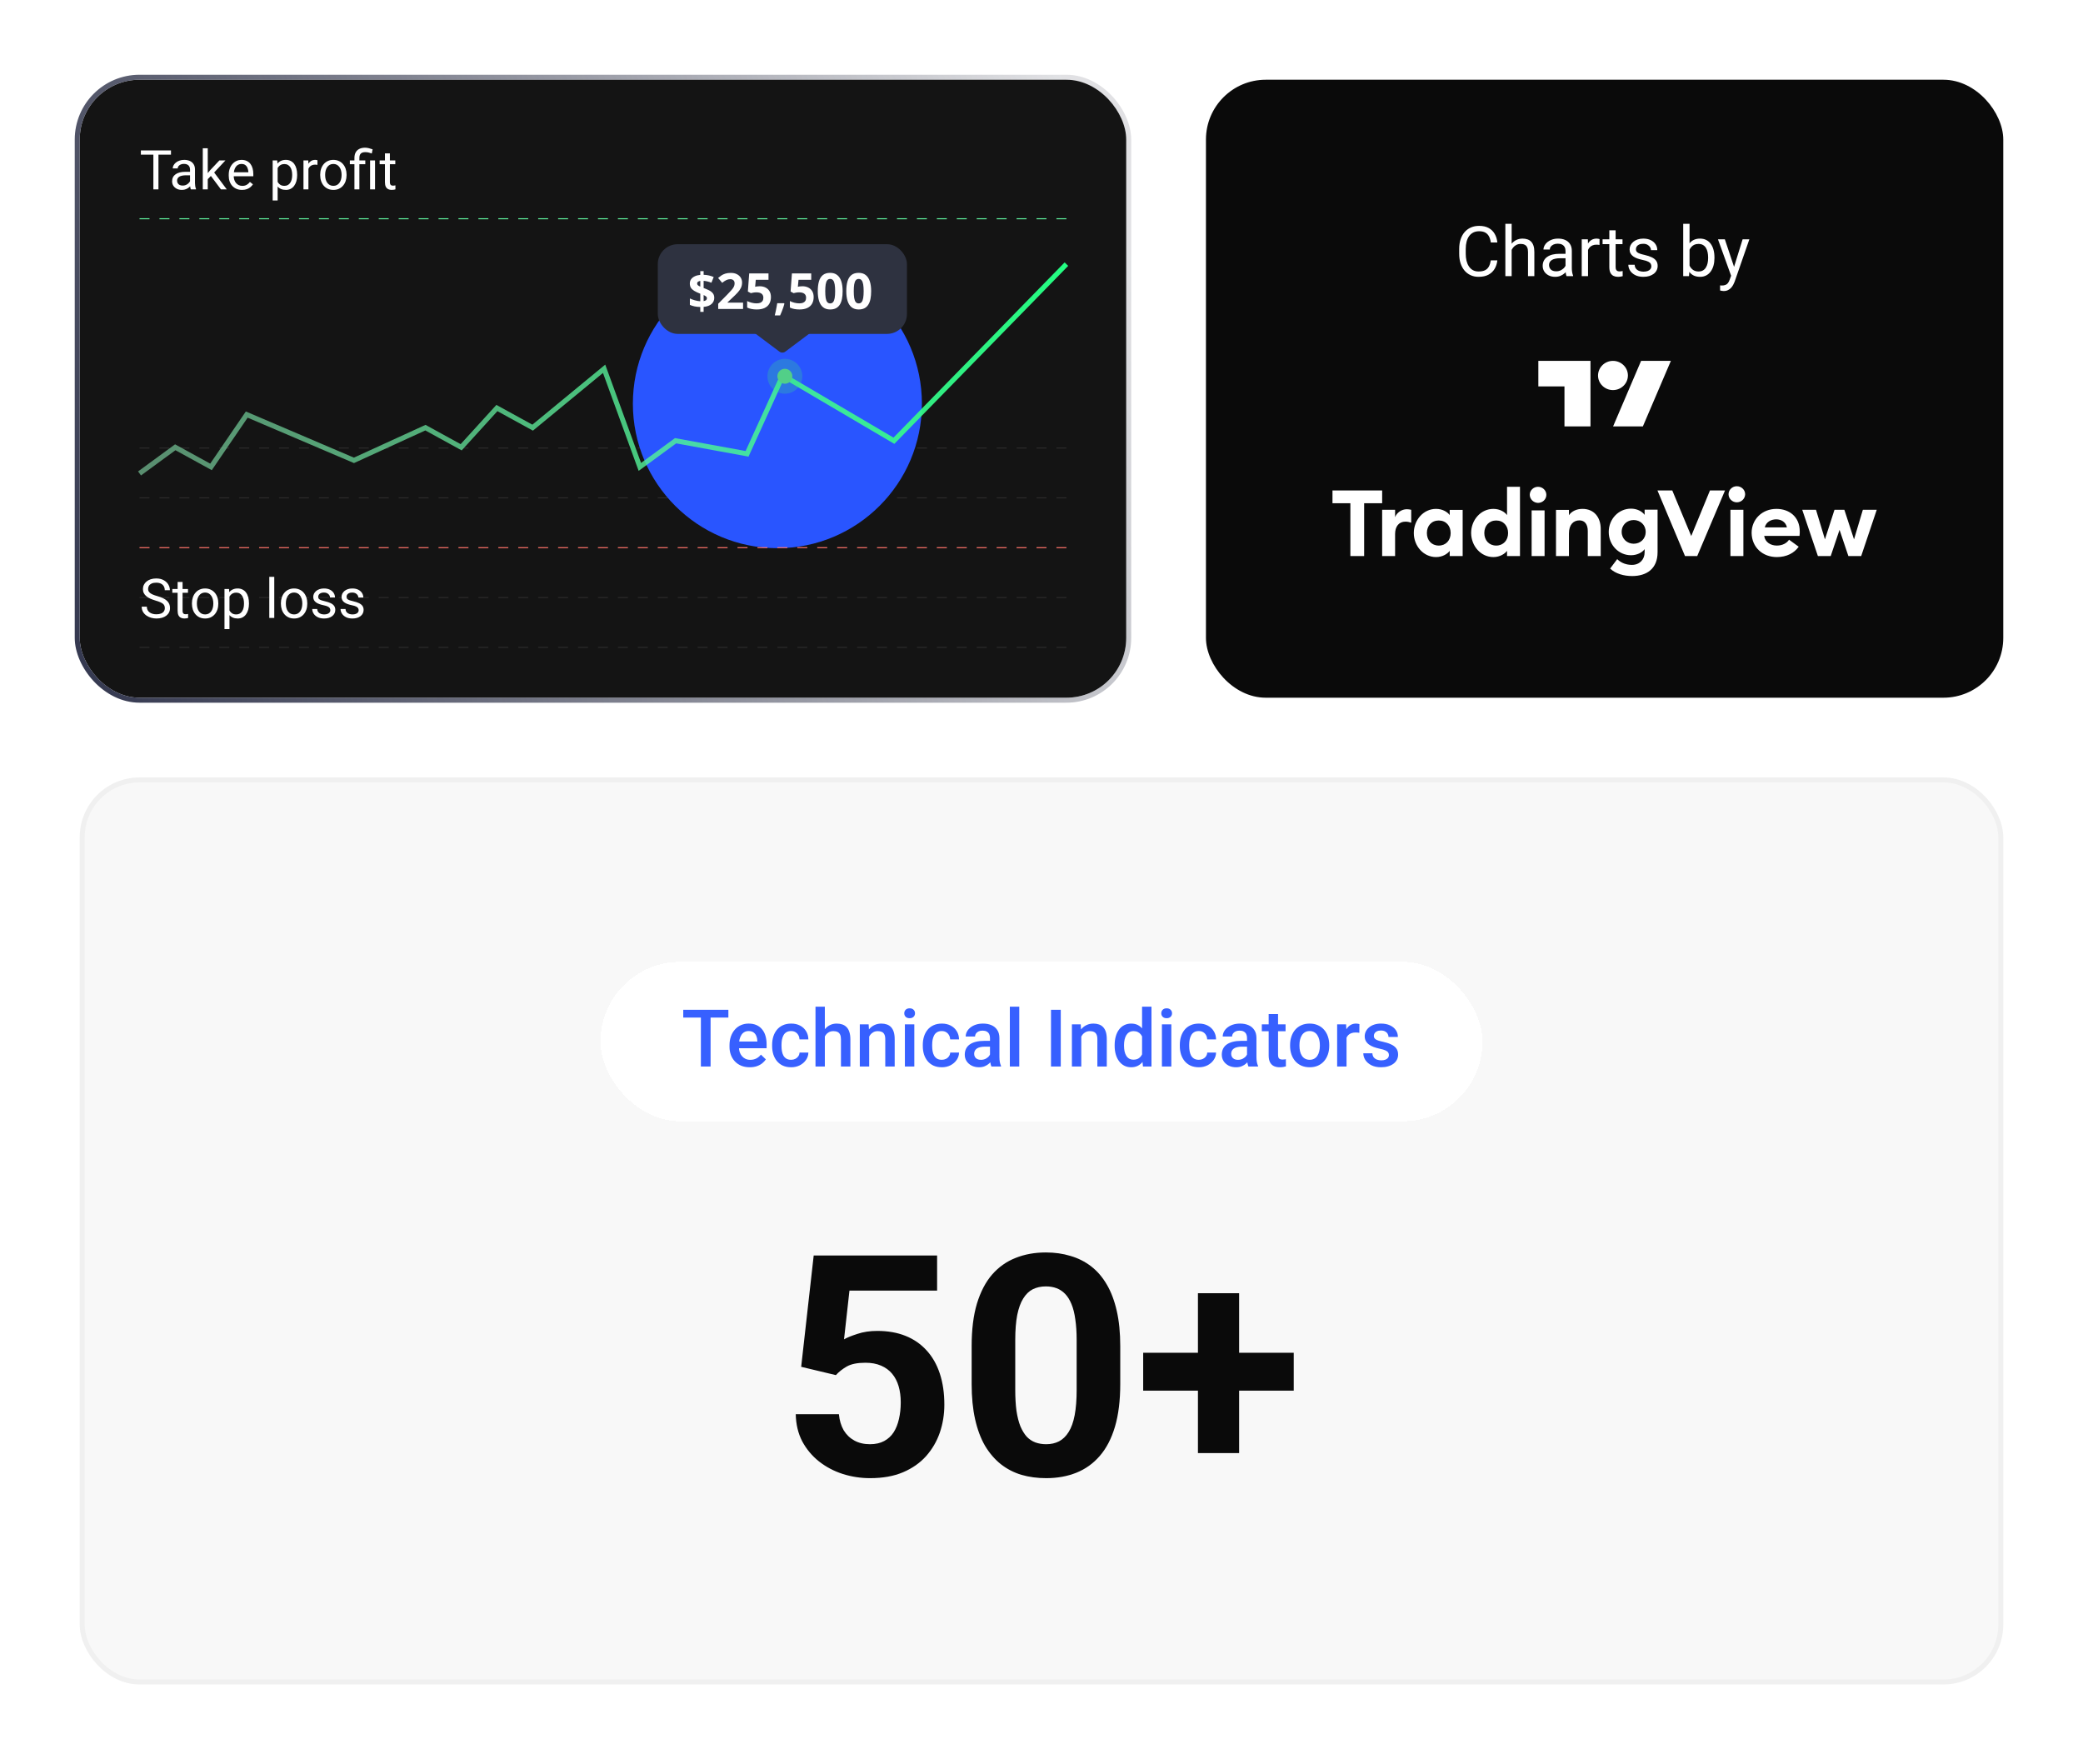 <svg width="418" height="354" viewBox="0 0 418 354" fill="none" xmlns="http://www.w3.org/2000/svg">
<rect width="418" height="354" fill="white"/>
<g clip-path="url(#clip0_4272_124880)">
<rect x="16" y="16" width="210" height="124" rx="12" fill="#141414"/>
<line x1="28" y1="89.9" x2="214" y2="89.9" stroke="#2C2B2B" stroke-width="0.2" stroke-dasharray="2 2"/>
<line x1="28" y1="99.9" x2="214" y2="99.9" stroke="#2C2B2B" stroke-width="0.2" stroke-dasharray="2 2"/>
<line x1="28" y1="109.9" x2="214" y2="109.9" stroke="#2C2B2B" stroke-width="0.2" stroke-dasharray="2 2"/>
<line x1="28" y1="119.9" x2="214" y2="119.9" stroke="#2C2B2B" stroke-width="0.2" stroke-dasharray="2 2"/>
<line x1="28" y1="129.9" x2="214" y2="129.9" stroke="#2C2B2B" stroke-width="0.2" stroke-dasharray="2 2"/>
<path d="M31.797 30.18V38H30.777V30.18H31.797ZM34.311 30.18V31.028H28.269V30.18H34.311ZM38.135 37.006V34.015C38.135 33.785 38.089 33.587 37.996 33.419C37.906 33.247 37.77 33.114 37.587 33.021C37.405 32.928 37.179 32.881 36.911 32.881C36.66 32.881 36.44 32.924 36.25 33.01C36.064 33.096 35.917 33.209 35.81 33.349C35.706 33.488 35.654 33.639 35.654 33.8H34.66C34.66 33.592 34.714 33.386 34.821 33.182C34.929 32.978 35.083 32.794 35.283 32.629C35.487 32.461 35.731 32.328 36.014 32.231C36.3 32.131 36.619 32.081 36.97 32.081C37.392 32.081 37.765 32.153 38.087 32.296C38.413 32.439 38.667 32.656 38.85 32.946C39.036 33.232 39.129 33.592 39.129 34.025V36.732C39.129 36.926 39.145 37.132 39.177 37.35C39.213 37.569 39.265 37.757 39.333 37.914V38H38.296C38.246 37.885 38.207 37.733 38.178 37.544C38.15 37.35 38.135 37.171 38.135 37.006ZM38.307 34.477L38.318 35.175H37.313C37.031 35.175 36.778 35.198 36.556 35.245C36.334 35.288 36.148 35.354 35.998 35.443C35.847 35.533 35.733 35.646 35.654 35.782C35.575 35.914 35.536 36.07 35.536 36.249C35.536 36.432 35.577 36.598 35.659 36.748C35.742 36.899 35.865 37.019 36.03 37.108C36.198 37.194 36.404 37.237 36.648 37.237C36.952 37.237 37.22 37.173 37.453 37.044C37.686 36.915 37.87 36.758 38.006 36.571C38.146 36.385 38.221 36.204 38.232 36.029L38.656 36.507C38.631 36.657 38.563 36.824 38.452 37.006C38.341 37.189 38.193 37.364 38.006 37.533C37.824 37.697 37.605 37.835 37.351 37.946C37.1 38.054 36.818 38.107 36.502 38.107C36.109 38.107 35.763 38.03 35.466 37.877C35.172 37.722 34.943 37.517 34.778 37.259C34.617 36.997 34.537 36.706 34.537 36.383C34.537 36.072 34.597 35.798 34.719 35.562C34.841 35.322 35.016 35.123 35.246 34.965C35.475 34.804 35.751 34.682 36.073 34.6C36.395 34.518 36.755 34.477 37.152 34.477H38.307ZM41.691 29.75V38H40.692V29.75H41.691ZM45.241 32.188L42.706 34.901L41.288 36.373L41.208 35.315L42.223 34.101L44.027 32.188H45.241ZM44.334 38L42.26 35.228L42.776 34.342L45.504 38H44.334ZM48.571 38.107C48.167 38.107 47.8 38.039 47.47 37.903C47.144 37.764 46.863 37.569 46.627 37.318C46.394 37.067 46.215 36.77 46.09 36.426C45.965 36.083 45.902 35.706 45.902 35.298V35.073C45.902 34.6 45.972 34.179 46.111 33.81C46.251 33.438 46.441 33.123 46.681 32.865C46.921 32.607 47.193 32.412 47.497 32.28C47.801 32.147 48.117 32.081 48.442 32.081C48.858 32.081 49.216 32.153 49.517 32.296C49.821 32.439 50.07 32.64 50.263 32.898C50.456 33.152 50.6 33.453 50.693 33.8C50.786 34.144 50.833 34.52 50.833 34.928V35.373H46.493V34.562H49.839V34.487C49.825 34.23 49.771 33.979 49.678 33.735C49.588 33.492 49.445 33.291 49.248 33.134C49.051 32.976 48.783 32.898 48.442 32.898C48.217 32.898 48.009 32.946 47.819 33.042C47.63 33.136 47.467 33.275 47.331 33.461C47.194 33.648 47.089 33.875 47.014 34.144C46.938 34.412 46.901 34.722 46.901 35.073V35.298C46.901 35.574 46.938 35.834 47.014 36.077C47.092 36.317 47.205 36.528 47.352 36.711C47.502 36.894 47.683 37.037 47.895 37.141C48.109 37.245 48.353 37.296 48.625 37.296C48.976 37.296 49.273 37.225 49.517 37.081C49.76 36.938 49.973 36.747 50.156 36.507L50.757 36.985C50.632 37.175 50.473 37.355 50.279 37.527C50.086 37.699 49.848 37.839 49.565 37.946C49.286 38.054 48.954 38.107 48.571 38.107ZM55.715 33.306V40.234H54.716V32.188H55.629L55.715 33.306ZM59.63 35.046V35.159C59.63 35.581 59.58 35.973 59.48 36.335C59.38 36.693 59.233 37.005 59.04 37.27C58.85 37.535 58.615 37.74 58.336 37.887C58.057 38.034 57.736 38.107 57.374 38.107C57.006 38.107 56.68 38.047 56.397 37.925C56.114 37.803 55.874 37.626 55.677 37.393C55.48 37.16 55.323 36.881 55.205 36.555C55.09 36.229 55.011 35.862 54.968 35.454V34.852C55.011 34.423 55.092 34.038 55.21 33.698C55.328 33.358 55.484 33.068 55.677 32.828C55.874 32.584 56.112 32.4 56.392 32.274C56.671 32.145 56.993 32.081 57.358 32.081C57.724 32.081 58.048 32.153 58.331 32.296C58.613 32.435 58.852 32.636 59.045 32.898C59.238 33.159 59.383 33.472 59.48 33.837C59.58 34.199 59.63 34.602 59.63 35.046ZM58.631 35.159V35.046C58.631 34.756 58.601 34.484 58.54 34.23C58.479 33.972 58.384 33.746 58.255 33.553C58.13 33.356 57.969 33.202 57.772 33.091C57.575 32.976 57.34 32.919 57.068 32.919C56.818 32.919 56.599 32.962 56.413 33.048C56.23 33.134 56.075 33.25 55.946 33.397C55.817 33.54 55.711 33.705 55.629 33.891C55.55 34.074 55.491 34.264 55.452 34.46V35.852C55.523 36.102 55.623 36.339 55.752 36.56C55.881 36.779 56.053 36.956 56.268 37.092C56.483 37.225 56.753 37.291 57.079 37.291C57.348 37.291 57.579 37.236 57.772 37.124C57.969 37.01 58.13 36.854 58.255 36.657C58.384 36.46 58.479 36.235 58.54 35.98C58.601 35.723 58.631 35.449 58.631 35.159ZM61.892 33.102V38H60.898V32.188H61.865L61.892 33.102ZM63.707 32.156L63.702 33.08C63.619 33.062 63.541 33.051 63.465 33.048C63.394 33.041 63.311 33.037 63.218 33.037C62.989 33.037 62.787 33.073 62.611 33.145C62.436 33.216 62.287 33.316 62.166 33.445C62.044 33.574 61.947 33.728 61.876 33.907C61.807 34.083 61.763 34.276 61.741 34.487L61.462 34.648C61.462 34.297 61.496 33.968 61.564 33.66C61.636 33.352 61.745 33.08 61.892 32.844C62.038 32.604 62.225 32.418 62.45 32.285C62.679 32.149 62.952 32.081 63.267 32.081C63.338 32.081 63.421 32.09 63.514 32.108C63.607 32.122 63.671 32.138 63.707 32.156ZM64.255 35.159V35.035C64.255 34.616 64.316 34.228 64.438 33.87C64.559 33.508 64.735 33.195 64.964 32.93C65.193 32.661 65.471 32.453 65.796 32.307C66.122 32.156 66.487 32.081 66.892 32.081C67.3 32.081 67.667 32.156 67.993 32.307C68.323 32.453 68.602 32.661 68.831 32.93C69.064 33.195 69.241 33.508 69.363 33.87C69.484 34.228 69.545 34.616 69.545 35.035V35.159C69.545 35.578 69.484 35.966 69.363 36.324C69.241 36.682 69.064 36.996 68.831 37.264C68.602 37.529 68.324 37.737 67.999 37.887C67.676 38.034 67.311 38.107 66.903 38.107C66.495 38.107 66.128 38.034 65.802 37.887C65.476 37.737 65.197 37.529 64.964 37.264C64.735 36.996 64.559 36.682 64.438 36.324C64.316 35.966 64.255 35.578 64.255 35.159ZM65.249 35.035V35.159C65.249 35.449 65.283 35.723 65.351 35.98C65.419 36.235 65.521 36.46 65.657 36.657C65.796 36.854 65.97 37.01 66.178 37.124C66.385 37.236 66.627 37.291 66.903 37.291C67.175 37.291 67.413 37.236 67.617 37.124C67.825 37.01 67.997 36.854 68.133 36.657C68.269 36.46 68.371 36.235 68.439 35.98C68.511 35.723 68.546 35.449 68.546 35.159V35.035C68.546 34.749 68.511 34.478 68.439 34.224C68.371 33.966 68.267 33.739 68.127 33.542C67.991 33.342 67.82 33.184 67.612 33.069C67.408 32.955 67.168 32.898 66.892 32.898C66.62 32.898 66.38 32.955 66.172 33.069C65.968 33.184 65.796 33.342 65.657 33.542C65.521 33.739 65.419 33.966 65.351 34.224C65.283 34.478 65.249 34.749 65.249 35.035ZM72.118 38H71.124V31.684C71.124 31.243 71.21 30.871 71.382 30.566C71.554 30.262 71.799 30.031 72.118 29.873C72.437 29.716 72.815 29.637 73.251 29.637C73.509 29.637 73.762 29.669 74.009 29.734C74.256 29.795 74.51 29.872 74.772 29.965L74.605 30.803C74.44 30.738 74.249 30.677 74.03 30.62C73.815 30.559 73.579 30.529 73.321 30.529C72.895 30.529 72.587 30.625 72.397 30.819C72.211 31.009 72.118 31.297 72.118 31.684V38ZM73.305 32.188V32.951H70.206V32.188H73.305ZM75.26 32.188V38H74.267V32.188H75.26ZM79.326 32.188V32.951H76.184V32.188H79.326ZM77.248 30.776H78.241V36.56C78.241 36.758 78.272 36.906 78.332 37.006C78.393 37.107 78.472 37.173 78.569 37.205C78.665 37.237 78.769 37.253 78.88 37.253C78.963 37.253 79.049 37.246 79.138 37.232C79.231 37.214 79.301 37.2 79.348 37.189L79.353 38C79.274 38.025 79.17 38.048 79.041 38.07C78.916 38.095 78.764 38.107 78.585 38.107C78.341 38.107 78.118 38.059 77.914 37.962C77.71 37.866 77.546 37.705 77.425 37.479C77.307 37.25 77.248 36.942 77.248 36.555V30.776Z" fill="white"/>
<line x1="28" y1="43.9" x2="214" y2="43.9" stroke="#61F7A1" stroke-width="0.2" stroke-dasharray="2 2"/>
<g filter="url(#filter0_f_4272_124880)">
<circle cx="156" cy="81" r="29" fill="#2955FF"/>
</g>
<path d="M28 95L35.171 89.75L42.343 93.688L49.514 83.188L71.028 92.375L85.371 85.812L92.543 89.75L99.714 81.875L106.885 85.812L121.228 74L128.4 93.688L135.571 88.438L149.914 91.062L157.085 75.312L179.382 88.438L214 53" stroke="url(#paint0_linear_4272_124880)"/>
<circle opacity="0.5" cx="157.5" cy="75.5" r="3.5" fill="#36E785" fill-opacity="0.5"/>
<circle cx="157.5" cy="75.5" r="1.5" fill="#52CF88"/>
<g filter="url(#filter1_b_4272_124880)">
<rect x="132" y="49" width="50" height="18" rx="4" fill="#2E3240"/>
<path d="M140.529 62.581V61.6C140.096 61.59 139.709 61.549 139.367 61.477C139.029 61.403 138.719 61.303 138.439 61.18V59.891C138.716 60.024 139.047 60.146 139.431 60.257C139.815 60.364 140.181 60.429 140.529 60.452V58.938C140.015 58.737 139.603 58.541 139.294 58.352C138.988 58.16 138.767 57.949 138.63 57.718C138.496 57.483 138.43 57.203 138.43 56.878C138.43 56.546 138.518 56.259 138.693 56.019C138.872 55.774 139.12 55.579 139.436 55.433C139.751 55.286 140.116 55.195 140.529 55.159V54.412H141.198V55.14C141.576 55.153 141.927 55.197 142.253 55.272C142.582 55.343 142.904 55.449 143.22 55.589L142.761 56.731C142.494 56.621 142.225 56.535 141.955 56.473C141.688 56.411 141.436 56.37 141.198 56.351V57.791C141.56 57.925 141.903 58.069 142.229 58.226C142.554 58.382 142.819 58.58 143.024 58.821C143.229 59.062 143.332 59.378 143.332 59.769C143.332 60.254 143.155 60.66 142.8 60.989C142.448 61.318 141.914 61.515 141.198 61.58V62.581H140.529ZM141.198 60.418C141.426 60.379 141.594 60.312 141.701 60.218C141.809 60.12 141.862 59.995 141.862 59.842C141.862 59.751 141.838 59.669 141.789 59.598C141.74 59.526 141.665 59.459 141.564 59.398C141.467 59.332 141.345 59.267 141.198 59.202V60.418ZM140.529 57.518V56.37C140.396 56.39 140.282 56.422 140.188 56.468C140.093 56.51 140.021 56.565 139.973 56.634C139.924 56.702 139.899 56.783 139.899 56.878C139.899 56.972 139.921 57.055 139.963 57.127C140.008 57.199 140.077 57.265 140.168 57.327C140.262 57.389 140.383 57.453 140.529 57.518ZM149.113 62H144.123V60.95L145.915 59.139C146.276 58.768 146.566 58.458 146.784 58.211C147.006 57.96 147.165 57.732 147.263 57.527C147.364 57.322 147.414 57.102 147.414 56.868C147.414 56.585 147.334 56.373 147.175 56.233C147.019 56.09 146.809 56.019 146.545 56.019C146.268 56.019 146 56.082 145.739 56.209C145.479 56.336 145.207 56.517 144.924 56.751L144.104 55.779C144.309 55.603 144.525 55.438 144.753 55.281C144.984 55.125 145.251 55 145.554 54.905C145.86 54.808 146.226 54.759 146.652 54.759C147.121 54.759 147.523 54.843 147.858 55.013C148.197 55.182 148.457 55.413 148.64 55.706C148.822 55.996 148.913 56.325 148.913 56.692C148.913 57.086 148.835 57.446 148.679 57.772C148.522 58.097 148.295 58.419 147.995 58.738C147.699 59.057 147.341 59.41 146.921 59.798L146.003 60.662V60.73H149.113V62ZM152.443 57.44C152.88 57.44 153.267 57.523 153.605 57.688C153.947 57.855 154.216 58.099 154.411 58.421C154.606 58.743 154.704 59.14 154.704 59.612C154.704 60.127 154.597 60.571 154.382 60.945C154.17 61.316 153.853 61.601 153.43 61.8C153.01 61.998 152.486 62.098 151.857 62.098C151.483 62.098 151.13 62.065 150.798 62C150.469 61.938 150.181 61.842 149.934 61.712V60.408C150.181 60.538 150.477 60.649 150.822 60.74C151.171 60.828 151.498 60.872 151.804 60.872C152.103 60.872 152.355 60.833 152.561 60.755C152.766 60.673 152.92 60.55 153.024 60.384C153.132 60.215 153.186 60 153.186 59.739C153.186 59.391 153.068 59.124 152.834 58.938C152.6 58.753 152.24 58.66 151.755 58.66C151.569 58.66 151.376 58.678 151.174 58.714C150.975 58.75 150.809 58.785 150.676 58.821L150.075 58.499L150.344 54.861H154.216V56.141H151.667L151.535 57.542C151.646 57.519 151.766 57.496 151.896 57.474C152.027 57.451 152.209 57.44 152.443 57.44ZM157.336 60.838L157.409 60.95C157.351 61.185 157.274 61.437 157.18 61.707C157.089 61.977 156.988 62.247 156.877 62.518C156.77 62.788 156.66 63.045 156.55 63.289H155.476C155.541 63.025 155.604 62.749 155.666 62.459C155.728 62.169 155.785 61.884 155.837 61.605C155.892 61.325 155.936 61.069 155.969 60.838H157.336ZM161.018 57.44C161.454 57.44 161.841 57.523 162.18 57.688C162.521 57.855 162.79 58.099 162.985 58.421C163.181 58.743 163.278 59.14 163.278 59.612C163.278 60.127 163.171 60.571 162.956 60.945C162.744 61.316 162.427 61.601 162.004 61.8C161.584 61.998 161.06 62.098 160.432 62.098C160.057 62.098 159.704 62.065 159.372 62C159.043 61.938 158.755 61.842 158.508 61.712V60.408C158.755 60.538 159.051 60.649 159.396 60.74C159.745 60.828 160.072 60.872 160.378 60.872C160.677 60.872 160.93 60.833 161.135 60.755C161.34 60.673 161.494 60.55 161.599 60.384C161.706 60.215 161.76 60 161.76 59.739C161.76 59.391 161.643 59.124 161.408 58.938C161.174 58.753 160.814 58.66 160.329 58.66C160.144 58.66 159.95 58.678 159.748 58.714C159.549 58.75 159.383 58.785 159.25 58.821L158.649 58.499L158.918 54.861H162.79V56.141H160.241L160.109 57.542C160.22 57.519 160.34 57.496 160.471 57.474C160.601 57.451 160.783 57.44 161.018 57.44ZM169.094 58.431C169.094 59.007 169.048 59.521 168.957 59.974C168.869 60.426 168.726 60.81 168.527 61.126C168.332 61.442 168.075 61.683 167.756 61.849C167.437 62.015 167.049 62.098 166.594 62.098C166.021 62.098 165.55 61.953 165.183 61.663C164.815 61.37 164.543 60.95 164.367 60.403C164.191 59.853 164.104 59.196 164.104 58.431C164.104 57.659 164.183 57 164.343 56.453C164.506 55.903 164.769 55.481 165.134 55.188C165.498 54.895 165.985 54.749 166.594 54.749C167.163 54.749 167.632 54.895 168 55.188C168.371 55.478 168.646 55.898 168.825 56.448C169.004 56.995 169.094 57.656 169.094 58.431ZM165.603 58.431C165.603 58.974 165.632 59.428 165.69 59.793C165.752 60.154 165.855 60.426 165.998 60.608C166.141 60.791 166.34 60.882 166.594 60.882C166.844 60.882 167.041 60.792 167.185 60.613C167.331 60.431 167.435 60.159 167.497 59.798C167.559 59.433 167.59 58.977 167.59 58.431C167.59 57.887 167.559 57.433 167.497 57.068C167.435 56.704 167.331 56.43 167.185 56.248C167.041 56.062 166.844 55.97 166.594 55.97C166.34 55.97 166.141 56.062 165.998 56.248C165.855 56.43 165.752 56.704 165.69 57.068C165.632 57.433 165.603 57.887 165.603 58.431ZM174.816 58.431C174.816 59.007 174.771 59.521 174.68 59.974C174.592 60.426 174.449 60.81 174.25 61.126C174.055 61.442 173.798 61.683 173.479 61.849C173.16 62.015 172.772 62.098 172.316 62.098C171.743 62.098 171.273 61.953 170.905 61.663C170.537 61.37 170.266 60.95 170.09 60.403C169.914 59.853 169.826 59.196 169.826 58.431C169.826 57.659 169.906 57 170.065 56.453C170.228 55.903 170.492 55.481 170.856 55.188C171.221 54.895 171.708 54.749 172.316 54.749C172.886 54.749 173.355 54.895 173.723 55.188C174.094 55.478 174.369 55.898 174.548 56.448C174.727 56.995 174.816 57.656 174.816 58.431ZM171.325 58.431C171.325 58.974 171.354 59.428 171.413 59.793C171.475 60.154 171.577 60.426 171.721 60.608C171.864 60.791 172.062 60.882 172.316 60.882C172.567 60.882 172.764 60.792 172.907 60.613C173.054 60.431 173.158 60.159 173.22 59.798C173.282 59.433 173.312 58.977 173.312 58.431C173.312 57.887 173.282 57.433 173.22 57.068C173.158 56.704 173.054 56.43 172.907 56.248C172.764 56.062 172.567 55.97 172.316 55.97C172.062 55.97 171.864 56.062 171.721 56.248C171.577 56.43 171.475 56.704 171.413 57.068C171.354 57.433 171.325 57.887 171.325 58.431Z" fill="white"/>
</g>
<path d="M156.4 70.55L151.4 66.8C150.631 66.223 151.039 65 152 65H162C162.961 65 163.369 66.223 162.6 66.8L157.6 70.55C157.244 70.817 156.756 70.817 156.4 70.55Z" fill="#2E3240"/>
<line x1="28" y1="109.9" x2="214" y2="109.9" stroke="#FF6F66" stroke-width="0.2" stroke-dasharray="2 2"/>
<path d="M33.076 122.023C33.076 121.841 33.047 121.68 32.99 121.54C32.936 121.397 32.839 121.268 32.7 121.153C32.564 121.039 32.374 120.93 32.13 120.826C31.89 120.722 31.586 120.616 31.217 120.509C30.831 120.394 30.481 120.267 30.17 120.127C29.858 119.984 29.592 119.821 29.37 119.639C29.148 119.456 28.977 119.247 28.859 119.01C28.741 118.774 28.682 118.504 28.682 118.199C28.682 117.895 28.745 117.614 28.87 117.356C28.995 117.098 29.174 116.874 29.407 116.685C29.644 116.491 29.925 116.341 30.25 116.233C30.576 116.126 30.94 116.072 31.341 116.072C31.928 116.072 32.426 116.185 32.834 116.411C33.246 116.633 33.559 116.924 33.774 117.286C33.989 117.644 34.096 118.027 34.096 118.436H33.065C33.065 118.142 33.002 117.882 32.877 117.657C32.752 117.428 32.562 117.249 32.308 117.12C32.053 116.987 31.731 116.921 31.341 116.921C30.972 116.921 30.668 116.976 30.428 117.087C30.188 117.198 30.009 117.349 29.891 117.539C29.776 117.728 29.719 117.945 29.719 118.188C29.719 118.353 29.753 118.504 29.821 118.64C29.892 118.772 30.002 118.896 30.148 119.01C30.299 119.125 30.489 119.23 30.718 119.327C30.951 119.424 31.228 119.517 31.55 119.606C31.994 119.732 32.377 119.871 32.7 120.025C33.022 120.179 33.287 120.353 33.495 120.546C33.706 120.736 33.862 120.953 33.962 121.196C34.066 121.436 34.118 121.708 34.118 122.013C34.118 122.331 34.053 122.62 33.924 122.877C33.795 123.135 33.611 123.355 33.371 123.538C33.131 123.721 32.843 123.862 32.506 123.962C32.173 124.059 31.801 124.107 31.389 124.107C31.027 124.107 30.671 124.057 30.32 123.957C29.973 123.857 29.656 123.706 29.37 123.506C29.087 123.305 28.859 123.058 28.688 122.765C28.519 122.467 28.435 122.124 28.435 121.733H29.466C29.466 122.002 29.518 122.233 29.622 122.426C29.726 122.616 29.867 122.774 30.046 122.899C30.229 123.024 30.435 123.117 30.664 123.178C30.897 123.236 31.139 123.264 31.389 123.264C31.751 123.264 32.057 123.214 32.308 123.114C32.558 123.014 32.748 122.87 32.877 122.684C33.009 122.498 33.076 122.278 33.076 122.023ZM37.722 118.188V118.951H34.58V118.188H37.722ZM35.643 116.776H36.637V122.561C36.637 122.757 36.667 122.906 36.728 123.006C36.789 123.107 36.868 123.173 36.964 123.205C37.061 123.237 37.165 123.253 37.276 123.253C37.358 123.253 37.444 123.246 37.534 123.232C37.627 123.214 37.697 123.2 37.743 123.189L37.748 124C37.67 124.025 37.566 124.048 37.437 124.07C37.312 124.095 37.16 124.107 36.98 124.107C36.737 124.107 36.513 124.059 36.309 123.962C36.105 123.866 35.942 123.705 35.82 123.479C35.702 123.25 35.643 122.942 35.643 122.555V116.776ZM38.517 121.159V121.035C38.517 120.616 38.578 120.228 38.699 119.87C38.821 119.508 38.996 119.195 39.226 118.93C39.455 118.661 39.732 118.453 40.058 118.307C40.384 118.156 40.749 118.081 41.154 118.081C41.562 118.081 41.929 118.156 42.255 118.307C42.584 118.453 42.864 118.661 43.093 118.93C43.325 119.195 43.503 119.508 43.624 119.87C43.746 120.228 43.807 120.616 43.807 121.035V121.159C43.807 121.578 43.746 121.966 43.624 122.324C43.503 122.682 43.325 122.996 43.093 123.264C42.864 123.529 42.586 123.737 42.26 123.887C41.938 124.034 41.573 124.107 41.165 124.107C40.756 124.107 40.389 124.034 40.063 123.887C39.738 123.737 39.458 123.529 39.226 123.264C38.996 122.996 38.821 122.682 38.699 122.324C38.578 121.966 38.517 121.578 38.517 121.159ZM39.51 121.035V121.159C39.51 121.449 39.544 121.723 39.612 121.98C39.68 122.235 39.782 122.46 39.919 122.657C40.058 122.854 40.232 123.01 40.44 123.125C40.647 123.236 40.889 123.291 41.165 123.291C41.437 123.291 41.675 123.236 41.879 123.125C42.087 123.01 42.258 122.854 42.395 122.657C42.531 122.46 42.633 122.235 42.701 121.98C42.772 121.723 42.808 121.449 42.808 121.159V121.035C42.808 120.749 42.772 120.478 42.701 120.224C42.633 119.966 42.529 119.739 42.389 119.542C42.253 119.341 42.081 119.184 41.873 119.069C41.669 118.955 41.429 118.897 41.154 118.897C40.882 118.897 40.642 118.955 40.434 119.069C40.23 119.184 40.058 119.341 39.919 119.542C39.782 119.739 39.68 119.966 39.612 120.224C39.544 120.478 39.51 120.749 39.51 121.035ZM46.047 119.306V126.234H45.048V118.188H45.961L46.047 119.306ZM49.962 121.046V121.159C49.962 121.581 49.912 121.973 49.812 122.335C49.712 122.693 49.565 123.005 49.372 123.27C49.182 123.535 48.947 123.74 48.668 123.887C48.389 124.034 48.068 124.107 47.706 124.107C47.338 124.107 47.012 124.047 46.729 123.925C46.446 123.803 46.206 123.626 46.009 123.393C45.812 123.16 45.655 122.881 45.537 122.555C45.422 122.229 45.343 121.862 45.3 121.454V120.853C45.343 120.423 45.424 120.038 45.542 119.698C45.66 119.358 45.816 119.068 46.009 118.828C46.206 118.584 46.444 118.4 46.724 118.274C47.003 118.146 47.325 118.081 47.69 118.081C48.056 118.081 48.38 118.153 48.663 118.296C48.946 118.436 49.184 118.636 49.377 118.897C49.57 119.159 49.715 119.472 49.812 119.837C49.912 120.199 49.962 120.602 49.962 121.046ZM48.963 121.159V121.046C48.963 120.756 48.933 120.484 48.872 120.229C48.811 119.972 48.716 119.746 48.587 119.553C48.462 119.356 48.301 119.202 48.104 119.091C47.907 118.976 47.672 118.919 47.4 118.919C47.15 118.919 46.931 118.962 46.745 119.048C46.562 119.134 46.407 119.25 46.278 119.397C46.149 119.54 46.043 119.705 45.961 119.891C45.882 120.074 45.823 120.264 45.784 120.46V121.852C45.855 122.102 45.956 122.339 46.084 122.561C46.213 122.779 46.385 122.956 46.6 123.092C46.815 123.225 47.085 123.291 47.411 123.291C47.68 123.291 47.911 123.236 48.104 123.125C48.301 123.01 48.462 122.854 48.587 122.657C48.716 122.46 48.811 122.235 48.872 121.98C48.933 121.723 48.963 121.449 48.963 121.159ZM55.038 115.75V124H54.039V115.75H55.038ZM56.37 121.159V121.035C56.37 120.616 56.431 120.228 56.553 119.87C56.675 119.508 56.85 119.195 57.079 118.93C57.308 118.661 57.586 118.453 57.912 118.307C58.237 118.156 58.603 118.081 59.007 118.081C59.416 118.081 59.783 118.156 60.108 118.307C60.438 118.453 60.717 118.661 60.946 118.93C61.179 119.195 61.356 119.508 61.478 119.87C61.6 120.228 61.661 120.616 61.661 121.035V121.159C61.661 121.578 61.6 121.966 61.478 122.324C61.356 122.682 61.179 122.996 60.946 123.264C60.717 123.529 60.44 123.737 60.114 123.887C59.791 124.034 59.426 124.107 59.018 124.107C58.61 124.107 58.243 124.034 57.917 123.887C57.591 123.737 57.312 123.529 57.079 123.264C56.85 122.996 56.675 122.682 56.553 122.324C56.431 121.966 56.37 121.578 56.37 121.159ZM57.364 121.035V121.159C57.364 121.449 57.398 121.723 57.466 121.98C57.534 122.235 57.636 122.46 57.772 122.657C57.912 122.854 58.085 123.01 58.293 123.125C58.501 123.236 58.742 123.291 59.018 123.291C59.29 123.291 59.528 123.236 59.732 123.125C59.94 123.01 60.112 122.854 60.248 122.657C60.384 122.46 60.486 122.235 60.554 121.98C60.626 121.723 60.662 121.449 60.662 121.159V121.035C60.662 120.749 60.626 120.478 60.554 120.224C60.486 119.966 60.382 119.739 60.243 119.542C60.107 119.341 59.935 119.184 59.727 119.069C59.523 118.955 59.283 118.897 59.007 118.897C58.735 118.897 58.495 118.955 58.288 119.069C58.084 119.184 57.912 119.341 57.772 119.542C57.636 119.739 57.534 119.966 57.466 120.224C57.398 120.478 57.364 120.749 57.364 121.035ZM66.29 122.458C66.29 122.315 66.258 122.183 66.194 122.061C66.133 121.936 66.006 121.823 65.812 121.723C65.623 121.619 65.336 121.529 64.953 121.454C64.631 121.386 64.339 121.306 64.078 121.212C63.82 121.119 63.6 121.007 63.417 120.874C63.238 120.742 63.1 120.586 63.003 120.407C62.907 120.228 62.858 120.018 62.858 119.778C62.858 119.549 62.908 119.333 63.009 119.128C63.113 118.924 63.258 118.743 63.444 118.586C63.634 118.428 63.861 118.305 64.126 118.215C64.391 118.126 64.686 118.081 65.012 118.081C65.478 118.081 65.875 118.163 66.205 118.328C66.534 118.493 66.787 118.713 66.962 118.989C67.137 119.261 67.225 119.563 67.225 119.896H66.231C66.231 119.735 66.183 119.58 66.086 119.429C65.993 119.275 65.856 119.148 65.673 119.048C65.494 118.948 65.274 118.897 65.012 118.897C64.737 118.897 64.513 118.94 64.341 119.026C64.172 119.109 64.049 119.214 63.97 119.343C63.895 119.472 63.857 119.608 63.857 119.751C63.857 119.859 63.875 119.956 63.911 120.042C63.95 120.124 64.019 120.201 64.115 120.272C64.212 120.34 64.348 120.405 64.523 120.466C64.699 120.527 64.923 120.588 65.195 120.648C65.671 120.756 66.063 120.885 66.371 121.035C66.679 121.186 66.908 121.37 67.059 121.588C67.209 121.807 67.284 122.072 67.284 122.383C67.284 122.638 67.231 122.87 67.123 123.082C67.019 123.293 66.867 123.475 66.666 123.629C66.47 123.78 66.233 123.898 65.957 123.984C65.685 124.066 65.379 124.107 65.039 124.107C64.527 124.107 64.094 124.016 63.739 123.833C63.385 123.651 63.116 123.415 62.934 123.125C62.751 122.834 62.66 122.528 62.66 122.206H63.659C63.673 122.478 63.752 122.695 63.895 122.856C64.038 123.014 64.214 123.126 64.421 123.194C64.629 123.259 64.835 123.291 65.039 123.291C65.311 123.291 65.539 123.255 65.721 123.184C65.907 123.112 66.049 123.014 66.145 122.888C66.242 122.763 66.29 122.62 66.29 122.458ZM71.973 122.458C71.973 122.315 71.941 122.183 71.876 122.061C71.816 121.936 71.689 121.823 71.495 121.723C71.305 121.619 71.019 121.529 70.636 121.454C70.314 121.386 70.022 121.306 69.76 121.212C69.502 121.119 69.282 121.007 69.1 120.874C68.921 120.742 68.783 120.586 68.686 120.407C68.589 120.228 68.541 120.018 68.541 119.778C68.541 119.549 68.591 119.333 68.691 119.128C68.795 118.924 68.94 118.743 69.126 118.586C69.316 118.428 69.544 118.305 69.809 118.215C70.074 118.126 70.369 118.081 70.695 118.081C71.16 118.081 71.558 118.163 71.887 118.328C72.217 118.493 72.469 118.713 72.644 118.989C72.82 119.261 72.908 119.563 72.908 119.896H71.914C71.914 119.735 71.866 119.58 71.769 119.429C71.676 119.275 71.538 119.148 71.356 119.048C71.176 118.948 70.956 118.897 70.695 118.897C70.419 118.897 70.195 118.94 70.023 119.026C69.855 119.109 69.732 119.214 69.653 119.343C69.578 119.472 69.54 119.608 69.54 119.751C69.54 119.859 69.558 119.956 69.594 120.042C69.633 120.124 69.701 120.201 69.798 120.272C69.894 120.34 70.031 120.405 70.206 120.466C70.382 120.527 70.605 120.588 70.877 120.648C71.354 120.756 71.746 120.885 72.054 121.035C72.362 121.186 72.591 121.37 72.741 121.588C72.892 121.807 72.967 122.072 72.967 122.383C72.967 122.638 72.913 122.87 72.806 123.082C72.702 123.293 72.55 123.475 72.349 123.629C72.152 123.78 71.916 123.898 71.64 123.984C71.368 124.066 71.062 124.107 70.722 124.107C70.21 124.107 69.776 124.016 69.422 123.833C69.067 123.651 68.799 123.415 68.616 123.125C68.434 122.834 68.342 122.528 68.342 122.206H69.341C69.356 122.478 69.434 122.695 69.578 122.856C69.721 123.014 69.896 123.126 70.104 123.194C70.312 123.259 70.518 123.291 70.722 123.291C70.994 123.291 71.221 123.255 71.404 123.184C71.59 123.112 71.731 123.014 71.828 122.888C71.925 122.763 71.973 122.62 71.973 122.458Z" fill="white"/>
</g>
<rect x="15.5" y="15.5" width="211" height="125" rx="12.5" stroke="url(#paint1_linear_4272_124880)"/>
<rect x="242" y="16" width="160" height="124" rx="12" fill="#0A0A0A"/>
<path d="M299.164 52.246H300.477C300.408 52.875 300.228 53.438 299.937 53.935C299.645 54.432 299.232 54.826 298.699 55.118C298.166 55.405 297.501 55.548 296.703 55.548C296.12 55.548 295.589 55.439 295.11 55.22C294.636 55.001 294.229 54.691 293.887 54.291C293.545 53.885 293.281 53.4 293.094 52.834C292.911 52.265 292.82 51.631 292.82 50.934V49.943C292.82 49.245 292.911 48.614 293.094 48.049C293.281 47.48 293.547 46.992 293.894 46.586C294.244 46.181 294.666 45.869 295.158 45.65C295.65 45.431 296.204 45.322 296.819 45.322C297.571 45.322 298.207 45.463 298.727 45.745C299.246 46.028 299.649 46.42 299.937 46.921C300.228 47.418 300.408 47.995 300.477 48.651H299.164C299.1 48.186 298.982 47.787 298.809 47.455C298.635 47.117 298.389 46.858 298.07 46.675C297.751 46.493 297.334 46.402 296.819 46.402C296.377 46.402 295.988 46.486 295.65 46.655C295.318 46.823 295.037 47.063 294.81 47.373C294.586 47.682 294.418 48.054 294.304 48.487C294.19 48.92 294.133 49.401 294.133 49.929V50.934C294.133 51.422 294.183 51.88 294.283 52.308C294.388 52.736 294.545 53.112 294.755 53.436C294.965 53.76 295.231 54.015 295.555 54.202C295.878 54.384 296.261 54.475 296.703 54.475C297.264 54.475 297.71 54.386 298.043 54.208C298.376 54.031 298.626 53.776 298.795 53.443C298.968 53.11 299.091 52.711 299.164 52.246ZM303.348 44.912V55.412H302.083V44.912H303.348ZM303.047 51.433L302.521 51.413C302.525 50.907 302.6 50.44 302.746 50.011C302.892 49.578 303.097 49.202 303.361 48.883C303.626 48.564 303.94 48.318 304.305 48.145C304.674 47.967 305.082 47.878 305.528 47.878C305.893 47.878 306.221 47.928 306.513 48.029C306.804 48.124 307.053 48.279 307.258 48.494C307.467 48.708 307.627 48.986 307.736 49.328C307.846 49.665 307.9 50.077 307.9 50.565V55.412H306.629V50.551C306.629 50.164 306.572 49.854 306.458 49.621C306.344 49.385 306.178 49.214 305.959 49.109C305.74 48.999 305.471 48.945 305.152 48.945C304.838 48.945 304.551 49.011 304.291 49.143C304.036 49.275 303.815 49.458 303.628 49.69C303.446 49.922 303.302 50.189 303.197 50.49C303.097 50.786 303.047 51.1 303.047 51.433ZM314.155 54.147V50.339C314.155 50.048 314.096 49.795 313.978 49.581C313.864 49.362 313.69 49.193 313.458 49.075C313.226 48.956 312.938 48.897 312.597 48.897C312.278 48.897 311.997 48.952 311.756 49.061C311.519 49.17 311.332 49.314 311.195 49.492C311.063 49.669 310.997 49.861 310.997 50.066H309.732C309.732 49.801 309.801 49.539 309.938 49.28C310.074 49.02 310.27 48.785 310.525 48.576C310.785 48.361 311.095 48.193 311.455 48.07C311.82 47.942 312.225 47.878 312.672 47.878C313.21 47.878 313.684 47.969 314.094 48.152C314.508 48.334 314.832 48.61 315.064 48.979C315.301 49.343 315.42 49.801 315.42 50.353V53.798C315.42 54.044 315.44 54.306 315.481 54.584C315.527 54.862 315.593 55.102 315.68 55.302V55.412H314.36C314.297 55.266 314.246 55.072 314.21 54.831C314.174 54.584 314.155 54.356 314.155 54.147ZM314.374 50.927L314.388 51.816H313.109C312.749 51.816 312.428 51.846 312.146 51.905C311.863 51.959 311.626 52.044 311.435 52.158C311.243 52.272 311.097 52.415 310.997 52.588C310.897 52.757 310.847 52.955 310.847 53.183C310.847 53.416 310.899 53.627 311.004 53.819C311.109 54.01 311.266 54.163 311.476 54.277C311.69 54.386 311.952 54.441 312.262 54.441C312.649 54.441 312.991 54.359 313.287 54.195C313.583 54.031 313.818 53.83 313.991 53.593C314.169 53.356 314.265 53.126 314.278 52.903L314.818 53.511C314.786 53.703 314.7 53.914 314.559 54.147C314.417 54.379 314.228 54.603 313.991 54.817C313.759 55.026 313.481 55.202 313.157 55.343C312.838 55.48 312.478 55.548 312.077 55.548C311.576 55.548 311.136 55.45 310.758 55.254C310.384 55.058 310.092 54.796 309.883 54.468C309.678 54.136 309.575 53.764 309.575 53.354C309.575 52.958 309.653 52.609 309.808 52.308C309.963 52.003 310.186 51.75 310.478 51.549C310.769 51.344 311.12 51.189 311.53 51.084C311.94 50.98 312.398 50.927 312.904 50.927H314.374ZM318.674 49.177V55.412H317.409V48.015H318.64L318.674 49.177ZM320.984 47.974L320.978 49.15C320.873 49.127 320.772 49.113 320.677 49.109C320.586 49.1 320.481 49.095 320.362 49.095C320.071 49.095 319.813 49.141 319.59 49.232C319.367 49.323 319.177 49.451 319.022 49.615C318.868 49.779 318.744 49.975 318.653 50.203C318.567 50.426 318.51 50.672 318.482 50.941L318.127 51.146C318.127 50.699 318.17 50.28 318.257 49.888C318.348 49.496 318.487 49.15 318.674 48.849C318.861 48.544 319.098 48.307 319.385 48.138C319.676 47.965 320.023 47.878 320.424 47.878C320.515 47.878 320.62 47.89 320.738 47.913C320.857 47.931 320.939 47.951 320.984 47.974ZM325.592 48.015V48.986H321.593V48.015H325.592ZM322.946 46.217H324.211V53.58C324.211 53.83 324.25 54.019 324.327 54.147C324.405 54.275 324.505 54.359 324.628 54.4C324.751 54.441 324.883 54.461 325.024 54.461C325.129 54.461 325.239 54.452 325.353 54.434C325.471 54.411 325.56 54.393 325.619 54.379L325.626 55.412C325.526 55.444 325.394 55.473 325.229 55.5C325.07 55.532 324.876 55.548 324.648 55.548C324.339 55.548 324.054 55.487 323.794 55.364C323.534 55.241 323.327 55.036 323.172 54.748C323.021 54.457 322.946 54.065 322.946 53.573V46.217ZM331.382 53.45C331.382 53.267 331.341 53.099 331.259 52.944C331.181 52.784 331.02 52.641 330.773 52.513C330.532 52.381 330.167 52.267 329.68 52.171C329.27 52.085 328.898 51.982 328.565 51.864C328.237 51.745 327.957 51.602 327.725 51.433C327.497 51.264 327.321 51.066 327.198 50.838C327.075 50.611 327.014 50.344 327.014 50.038C327.014 49.747 327.077 49.471 327.205 49.211C327.337 48.952 327.522 48.721 327.759 48.521C328 48.32 328.29 48.163 328.627 48.049C328.964 47.935 329.34 47.878 329.755 47.878C330.347 47.878 330.853 47.983 331.272 48.193C331.692 48.402 332.013 48.683 332.236 49.034C332.46 49.38 332.571 49.765 332.571 50.189H331.307C331.307 49.984 331.245 49.786 331.122 49.594C331.004 49.398 330.828 49.236 330.596 49.109C330.368 48.981 330.088 48.917 329.755 48.917C329.404 48.917 329.119 48.972 328.9 49.081C328.686 49.186 328.529 49.321 328.429 49.485C328.333 49.649 328.285 49.822 328.285 50.004C328.285 50.141 328.308 50.264 328.354 50.373C328.404 50.478 328.49 50.576 328.613 50.667C328.736 50.754 328.91 50.836 329.133 50.913C329.356 50.991 329.641 51.069 329.987 51.146C330.593 51.283 331.092 51.447 331.484 51.638C331.876 51.83 332.168 52.064 332.359 52.342C332.551 52.62 332.646 52.958 332.646 53.354C332.646 53.678 332.578 53.974 332.441 54.243C332.309 54.511 332.116 54.744 331.86 54.94C331.61 55.131 331.309 55.282 330.958 55.391C330.612 55.496 330.222 55.548 329.789 55.548C329.137 55.548 328.586 55.432 328.135 55.2C327.684 54.967 327.342 54.666 327.109 54.297C326.877 53.928 326.761 53.538 326.761 53.128H328.032C328.05 53.475 328.151 53.75 328.333 53.956C328.515 54.156 328.739 54.3 329.003 54.386C329.267 54.468 329.529 54.509 329.789 54.509C330.135 54.509 330.425 54.464 330.657 54.373C330.894 54.281 331.074 54.156 331.197 53.996C331.32 53.837 331.382 53.655 331.382 53.45ZM337.773 44.912H339.045V53.976L338.936 55.412H337.773V44.912ZM344.042 51.652V51.795C344.042 52.333 343.978 52.832 343.851 53.292C343.723 53.748 343.536 54.145 343.29 54.482C343.044 54.819 342.743 55.081 342.388 55.268C342.032 55.455 341.624 55.548 341.164 55.548C340.695 55.548 340.282 55.468 339.927 55.309C339.576 55.145 339.28 54.91 339.038 54.605C338.797 54.3 338.603 53.93 338.457 53.498C338.316 53.065 338.218 52.577 338.163 52.035V51.406C338.218 50.859 338.316 50.369 338.457 49.936C338.603 49.503 338.797 49.134 339.038 48.829C339.28 48.519 339.576 48.284 339.927 48.124C340.278 47.96 340.686 47.878 341.15 47.878C341.615 47.878 342.028 47.969 342.388 48.152C342.748 48.33 343.049 48.585 343.29 48.917C343.536 49.25 343.723 49.649 343.851 50.114C343.978 50.574 344.042 51.087 344.042 51.652ZM342.771 51.795V51.652C342.771 51.283 342.736 50.936 342.668 50.613C342.6 50.285 342.49 49.998 342.34 49.751C342.189 49.501 341.991 49.305 341.745 49.163C341.499 49.018 341.196 48.945 340.836 48.945C340.517 48.945 340.239 48.999 340.002 49.109C339.77 49.218 339.571 49.366 339.407 49.553C339.243 49.736 339.109 49.945 339.004 50.182C338.904 50.414 338.828 50.656 338.778 50.907V52.554C338.851 52.873 338.97 53.181 339.134 53.477C339.302 53.769 339.526 54.008 339.804 54.195C340.086 54.382 340.435 54.475 340.85 54.475C341.191 54.475 341.483 54.407 341.725 54.27C341.971 54.129 342.169 53.935 342.319 53.689C342.474 53.443 342.588 53.158 342.661 52.834C342.734 52.511 342.771 52.164 342.771 51.795ZM347.638 54.646L349.695 48.015H351.049L348.082 56.553C348.014 56.736 347.923 56.931 347.809 57.141C347.699 57.355 347.558 57.558 347.385 57.749C347.212 57.941 347.002 58.096 346.756 58.214C346.514 58.337 346.225 58.399 345.888 58.399C345.787 58.399 345.66 58.385 345.505 58.358C345.35 58.331 345.241 58.308 345.177 58.289L345.17 57.264C345.206 57.269 345.263 57.273 345.341 57.278C345.423 57.287 345.48 57.291 345.512 57.291C345.799 57.291 346.043 57.253 346.243 57.175C346.444 57.102 346.612 56.977 346.749 56.799C346.89 56.626 347.011 56.387 347.111 56.081L347.638 54.646ZM346.127 48.015L348.048 53.757L348.376 55.09L347.467 55.555L344.746 48.015H346.127Z" fill="white"/>
<path d="M319.189 85.565H313.946V77.535H308.702V72.412H319.166V85.565H319.189ZM329.676 85.565H323.701L329.322 72.412H335.298L329.676 85.565ZM323.677 72.412C325.33 72.412 326.677 73.727 326.677 75.342C326.677 76.958 325.33 78.273 323.677 78.273C322.024 78.273 320.677 76.958 320.677 75.342C320.701 73.727 322.024 72.412 323.677 72.412Z" fill="white"/>
<path d="M270.982 111.573H273.745V100.981H277.359V98.419H267.392V100.981H270.982V111.573ZM277.359 111.573H279.957V107.142C279.957 105.596 280.76 104.673 282.012 104.673C282.437 104.673 282.792 104.742 283.193 104.881V102.296C282.91 102.227 282.603 102.181 282.319 102.181C281.256 102.181 280.288 102.873 279.957 103.773V102.296H277.359V111.573ZM288.177 111.781C289.476 111.781 290.468 111.135 290.917 110.535V111.573H293.515V102.319H290.917V103.358C290.492 102.758 289.5 102.112 288.177 102.112C285.65 102.112 283.713 104.327 283.713 106.958C283.713 109.565 285.65 111.781 288.177 111.781ZM288.72 109.473C287.279 109.473 286.335 108.412 286.335 106.958C286.335 105.504 287.279 104.442 288.72 104.442C290.161 104.442 291.106 105.504 291.106 106.958C291.106 108.412 290.161 109.473 288.72 109.473ZM299.68 111.781C300.979 111.781 301.971 111.135 302.42 110.535V111.573H305.018V97.681H302.42V103.358C301.994 102.758 301.002 102.112 299.68 102.112C297.152 102.112 295.216 104.327 295.216 106.958C295.239 109.565 297.152 111.781 299.68 111.781ZM300.247 109.473C298.806 109.473 297.861 108.412 297.861 106.958C297.861 105.504 298.806 104.442 300.247 104.442C301.687 104.442 302.632 105.504 302.632 106.958C302.632 108.412 301.687 109.473 300.247 109.473ZM308.631 100.912C309.553 100.912 310.308 100.196 310.308 99.296C310.308 98.396 309.553 97.681 308.631 97.681C307.734 97.681 306.978 98.396 306.978 99.296C307.002 100.173 307.734 100.889 308.631 100.912ZM307.356 111.573H309.954V102.412H307.356V111.573ZM312.245 111.573H314.843V107.05C314.843 105.273 315.741 104.419 316.946 104.419C318.032 104.419 318.623 105.227 318.623 106.565V111.573H321.221V106.15C321.221 103.75 319.851 102.112 317.56 102.112C316.331 102.112 315.363 102.619 314.843 103.381V102.319H312.245V111.573ZM327.834 109.104C326.535 109.104 325.425 108.135 325.425 106.727C325.425 105.296 326.512 104.35 327.834 104.35C329.133 104.35 330.243 105.296 330.243 106.727C330.243 108.158 329.157 109.104 327.834 109.104ZM327.527 115.589C330.432 115.589 332.629 114.135 332.629 110.812V102.273H330.031V103.312C329.511 102.596 328.496 102.065 327.291 102.065C324.811 102.065 322.827 104.142 322.827 106.75C322.827 109.335 324.811 111.412 327.291 111.412C328.496 111.412 329.535 110.881 330.031 110.189V110.812C330.031 112.289 329.015 113.35 327.48 113.35C326.417 113.35 325.354 113.004 324.527 112.196L323.11 114.089C324.197 115.127 325.874 115.589 327.527 115.589ZM338.132 111.573H340.589L346.163 98.419H343.14L339.384 107.558L335.581 98.419H332.605L338.132 111.573ZM348.525 100.796C349.446 100.796 350.178 100.081 350.202 99.181C350.202 98.281 349.446 97.565 348.525 97.565C347.627 97.565 346.872 98.281 346.872 99.181C346.872 100.081 347.651 100.796 348.525 100.796ZM347.25 111.573H349.848V102.296H347.25V111.573ZM356.556 111.781C358.54 111.781 360.051 110.973 360.949 109.704L359.012 108.296C358.587 108.942 357.76 109.473 356.556 109.473C355.304 109.473 354.194 108.781 354.028 107.535H361.114C361.162 107.142 361.162 106.889 361.162 106.658C361.162 103.635 358.989 102.112 356.485 102.112C353.603 102.112 351.501 104.212 351.501 106.935C351.548 109.865 353.745 111.781 356.556 111.781ZM354.147 105.827C354.406 104.696 355.469 104.212 356.438 104.212C357.406 104.212 358.351 104.719 358.587 105.827H354.147ZM370.916 111.573H373.491L376.609 102.296H373.822L372.05 108.227L370.113 102.296H368.129L366.216 108.227L364.421 102.296H361.658L364.799 111.573H367.374L369.145 106.312L370.916 111.573Z" fill="white"/>
<rect x="16.5" y="156.5" width="385" height="181" rx="11.5" fill="#F8F8F8"/>
<g filter="url(#filter2_d_4272_124880)">
<rect x="120.5" y="183" width="177" height="32" rx="16" fill="white" shape-rendering="crispEdges"/>
<path d="M142.594 192.625V204H140.648V192.625H142.594ZM146.164 192.625V194.188H137.109V192.625H146.164ZM150.453 204.156C149.828 204.156 149.263 204.055 148.758 203.852C148.258 203.643 147.831 203.354 147.477 202.984C147.128 202.615 146.859 202.18 146.672 201.68C146.484 201.18 146.391 200.641 146.391 200.062V199.75C146.391 199.089 146.487 198.49 146.68 197.953C146.872 197.417 147.141 196.958 147.484 196.578C147.828 196.193 148.234 195.898 148.703 195.695C149.172 195.492 149.68 195.391 150.227 195.391C150.831 195.391 151.359 195.492 151.812 195.695C152.266 195.898 152.641 196.185 152.938 196.555C153.24 196.919 153.464 197.354 153.609 197.859C153.76 198.365 153.836 198.922 153.836 199.531V200.336H147.305V198.984H151.977V198.836C151.966 198.497 151.898 198.18 151.773 197.883C151.654 197.586 151.469 197.346 151.219 197.164C150.969 196.982 150.635 196.891 150.219 196.891C149.906 196.891 149.628 196.958 149.383 197.094C149.143 197.224 148.943 197.414 148.781 197.664C148.62 197.914 148.495 198.216 148.406 198.57C148.323 198.919 148.281 199.312 148.281 199.75V200.062C148.281 200.432 148.331 200.776 148.43 201.094C148.534 201.406 148.685 201.68 148.883 201.914C149.081 202.148 149.32 202.333 149.602 202.469C149.883 202.599 150.203 202.664 150.562 202.664C151.016 202.664 151.419 202.573 151.773 202.391C152.128 202.208 152.435 201.951 152.695 201.617L153.688 202.578C153.505 202.844 153.268 203.099 152.977 203.344C152.685 203.583 152.328 203.779 151.906 203.93C151.49 204.081 151.005 204.156 150.453 204.156ZM158.758 202.656C159.065 202.656 159.341 202.596 159.586 202.477C159.836 202.352 160.036 202.18 160.188 201.961C160.344 201.742 160.43 201.49 160.445 201.203H162.219C162.208 201.75 162.047 202.247 161.734 202.695C161.422 203.143 161.008 203.5 160.492 203.766C159.977 204.026 159.406 204.156 158.781 204.156C158.135 204.156 157.573 204.047 157.094 203.828C156.615 203.604 156.216 203.297 155.898 202.906C155.581 202.516 155.341 202.065 155.18 201.555C155.023 201.044 154.945 200.497 154.945 199.914V199.641C154.945 199.057 155.023 198.51 155.18 198C155.341 197.484 155.581 197.031 155.898 196.641C156.216 196.25 156.615 195.945 157.094 195.727C157.573 195.503 158.133 195.391 158.773 195.391C159.451 195.391 160.044 195.526 160.555 195.797C161.065 196.062 161.466 196.435 161.758 196.914C162.055 197.388 162.208 197.94 162.219 198.57H160.445C160.43 198.258 160.352 197.977 160.211 197.727C160.076 197.471 159.883 197.268 159.633 197.117C159.388 196.966 159.094 196.891 158.75 196.891C158.37 196.891 158.055 196.969 157.805 197.125C157.555 197.276 157.359 197.484 157.219 197.75C157.078 198.01 156.977 198.305 156.914 198.633C156.857 198.956 156.828 199.292 156.828 199.641V199.914C156.828 200.263 156.857 200.602 156.914 200.93C156.971 201.258 157.07 201.552 157.211 201.812C157.357 202.068 157.555 202.273 157.805 202.43C158.055 202.581 158.372 202.656 158.758 202.656ZM165.523 192V204H163.648V192H165.523ZM165.195 199.461L164.586 199.453C164.591 198.87 164.672 198.331 164.828 197.836C164.99 197.341 165.214 196.911 165.5 196.547C165.792 196.177 166.141 195.893 166.547 195.695C166.953 195.492 167.404 195.391 167.898 195.391C168.315 195.391 168.69 195.448 169.023 195.562C169.362 195.677 169.654 195.862 169.898 196.117C170.143 196.367 170.328 196.695 170.453 197.102C170.583 197.503 170.648 197.992 170.648 198.57V204H168.758V198.555C168.758 198.148 168.698 197.826 168.578 197.586C168.464 197.346 168.294 197.174 168.07 197.07C167.846 196.961 167.573 196.906 167.25 196.906C166.911 196.906 166.612 196.974 166.352 197.109C166.096 197.245 165.883 197.43 165.711 197.664C165.539 197.898 165.409 198.169 165.32 198.477C165.237 198.784 165.195 199.112 165.195 199.461ZM174.422 197.352V204H172.539V195.547H174.312L174.422 197.352ZM174.086 199.461L173.477 199.453C173.482 198.854 173.565 198.305 173.727 197.805C173.893 197.305 174.122 196.875 174.414 196.516C174.711 196.156 175.065 195.88 175.477 195.688C175.888 195.49 176.346 195.391 176.852 195.391C177.258 195.391 177.625 195.448 177.953 195.562C178.286 195.672 178.57 195.852 178.805 196.102C179.044 196.352 179.227 196.677 179.352 197.078C179.477 197.474 179.539 197.961 179.539 198.539V204H177.648V198.531C177.648 198.125 177.589 197.805 177.469 197.57C177.354 197.331 177.185 197.161 176.961 197.062C176.742 196.958 176.469 196.906 176.141 196.906C175.818 196.906 175.529 196.974 175.273 197.109C175.018 197.245 174.802 197.43 174.625 197.664C174.453 197.898 174.32 198.169 174.227 198.477C174.133 198.784 174.086 199.112 174.086 199.461ZM183.477 195.547V204H181.586V195.547H183.477ZM181.461 193.328C181.461 193.042 181.555 192.805 181.742 192.617C181.935 192.424 182.201 192.328 182.539 192.328C182.872 192.328 183.135 192.424 183.328 192.617C183.521 192.805 183.617 193.042 183.617 193.328C183.617 193.609 183.521 193.844 183.328 194.031C183.135 194.219 182.872 194.312 182.539 194.312C182.201 194.312 181.935 194.219 181.742 194.031C181.555 193.844 181.461 193.609 181.461 193.328ZM188.992 202.656C189.299 202.656 189.576 202.596 189.82 202.477C190.07 202.352 190.271 202.18 190.422 201.961C190.578 201.742 190.664 201.49 190.68 201.203H192.453C192.443 201.75 192.281 202.247 191.969 202.695C191.656 203.143 191.242 203.5 190.727 203.766C190.211 204.026 189.641 204.156 189.016 204.156C188.37 204.156 187.807 204.047 187.328 203.828C186.849 203.604 186.451 203.297 186.133 202.906C185.815 202.516 185.576 202.065 185.414 201.555C185.258 201.044 185.18 200.497 185.18 199.914V199.641C185.18 199.057 185.258 198.51 185.414 198C185.576 197.484 185.815 197.031 186.133 196.641C186.451 196.25 186.849 195.945 187.328 195.727C187.807 195.503 188.367 195.391 189.008 195.391C189.685 195.391 190.279 195.526 190.789 195.797C191.299 196.062 191.701 196.435 191.992 196.914C192.289 197.388 192.443 197.94 192.453 198.57H190.68C190.664 198.258 190.586 197.977 190.445 197.727C190.31 197.471 190.117 197.268 189.867 197.117C189.622 196.966 189.328 196.891 188.984 196.891C188.604 196.891 188.289 196.969 188.039 197.125C187.789 197.276 187.594 197.484 187.453 197.75C187.312 198.01 187.211 198.305 187.148 198.633C187.091 198.956 187.062 199.292 187.062 199.641V199.914C187.062 200.263 187.091 200.602 187.148 200.93C187.206 201.258 187.305 201.552 187.445 201.812C187.591 202.068 187.789 202.273 188.039 202.43C188.289 202.581 188.607 202.656 188.992 202.656ZM198.664 202.305V198.273C198.664 197.971 198.609 197.711 198.5 197.492C198.391 197.273 198.224 197.104 198 196.984C197.781 196.865 197.505 196.805 197.172 196.805C196.865 196.805 196.599 196.857 196.375 196.961C196.151 197.065 195.977 197.206 195.852 197.383C195.727 197.56 195.664 197.76 195.664 197.984H193.789C193.789 197.651 193.87 197.328 194.031 197.016C194.193 196.703 194.427 196.424 194.734 196.18C195.042 195.935 195.409 195.742 195.836 195.602C196.263 195.461 196.742 195.391 197.273 195.391C197.909 195.391 198.471 195.497 198.961 195.711C199.456 195.924 199.844 196.247 200.125 196.68C200.411 197.107 200.555 197.643 200.555 198.289V202.047C200.555 202.432 200.581 202.779 200.633 203.086C200.69 203.388 200.771 203.651 200.875 203.875V204H198.945C198.857 203.797 198.786 203.539 198.734 203.227C198.688 202.909 198.664 202.602 198.664 202.305ZM198.938 198.859L198.953 200.023H197.602C197.253 200.023 196.945 200.057 196.68 200.125C196.414 200.188 196.193 200.281 196.016 200.406C195.839 200.531 195.706 200.682 195.617 200.859C195.529 201.036 195.484 201.237 195.484 201.461C195.484 201.685 195.536 201.891 195.641 202.078C195.745 202.26 195.896 202.404 196.094 202.508C196.297 202.612 196.542 202.664 196.828 202.664C197.214 202.664 197.549 202.586 197.836 202.43C198.128 202.268 198.357 202.073 198.523 201.844C198.69 201.609 198.779 201.388 198.789 201.18L199.398 202.016C199.336 202.229 199.229 202.458 199.078 202.703C198.927 202.948 198.729 203.182 198.484 203.406C198.245 203.625 197.956 203.805 197.617 203.945C197.284 204.086 196.898 204.156 196.461 204.156C195.909 204.156 195.417 204.047 194.984 203.828C194.552 203.604 194.214 203.305 193.969 202.93C193.724 202.549 193.602 202.12 193.602 201.641C193.602 201.193 193.685 200.797 193.852 200.453C194.023 200.104 194.273 199.812 194.602 199.578C194.935 199.344 195.341 199.167 195.82 199.047C196.299 198.922 196.846 198.859 197.461 198.859H198.938ZM204.539 192V204H202.648V192H204.539ZM212.867 192.625V204H210.906V192.625H212.867ZM216.984 197.352V204H215.102V195.547H216.875L216.984 197.352ZM216.648 199.461L216.039 199.453C216.044 198.854 216.128 198.305 216.289 197.805C216.456 197.305 216.685 196.875 216.977 196.516C217.273 196.156 217.628 195.88 218.039 195.688C218.451 195.49 218.909 195.391 219.414 195.391C219.82 195.391 220.188 195.448 220.516 195.562C220.849 195.672 221.133 195.852 221.367 196.102C221.607 196.352 221.789 196.677 221.914 197.078C222.039 197.474 222.102 197.961 222.102 198.539V204H220.211V198.531C220.211 198.125 220.151 197.805 220.031 197.57C219.917 197.331 219.747 197.161 219.523 197.062C219.305 196.958 219.031 196.906 218.703 196.906C218.38 196.906 218.091 196.974 217.836 197.109C217.581 197.245 217.365 197.43 217.188 197.664C217.016 197.898 216.883 198.169 216.789 198.477C216.695 198.784 216.648 199.112 216.648 199.461ZM229.18 202.25V192H231.07V204H229.359L229.18 202.25ZM223.68 199.867V199.703C223.68 199.062 223.755 198.479 223.906 197.953C224.057 197.422 224.276 196.966 224.562 196.586C224.849 196.201 225.198 195.906 225.609 195.703C226.021 195.495 226.484 195.391 227 195.391C227.51 195.391 227.958 195.49 228.344 195.688C228.729 195.885 229.057 196.169 229.328 196.539C229.599 196.904 229.815 197.341 229.977 197.852C230.138 198.357 230.253 198.919 230.32 199.539V200.062C230.253 200.667 230.138 201.219 229.977 201.719C229.815 202.219 229.599 202.651 229.328 203.016C229.057 203.38 228.727 203.661 228.336 203.859C227.951 204.057 227.5 204.156 226.984 204.156C226.474 204.156 226.013 204.049 225.602 203.836C225.195 203.622 224.849 203.323 224.562 202.938C224.276 202.552 224.057 202.099 223.906 201.578C223.755 201.052 223.68 200.482 223.68 199.867ZM225.562 199.703V199.867C225.562 200.253 225.596 200.612 225.664 200.945C225.737 201.279 225.849 201.573 226 201.828C226.151 202.078 226.346 202.276 226.586 202.422C226.831 202.562 227.122 202.633 227.461 202.633C227.888 202.633 228.24 202.539 228.516 202.352C228.792 202.164 229.008 201.911 229.164 201.594C229.326 201.271 229.435 200.911 229.492 200.516V199.102C229.461 198.794 229.396 198.508 229.297 198.242C229.203 197.977 229.076 197.745 228.914 197.547C228.753 197.344 228.552 197.188 228.312 197.078C228.078 196.964 227.799 196.906 227.477 196.906C227.133 196.906 226.841 196.979 226.602 197.125C226.362 197.271 226.164 197.471 226.008 197.727C225.857 197.982 225.745 198.279 225.672 198.617C225.599 198.956 225.562 199.318 225.562 199.703ZM235.055 195.547V204H233.164V195.547H235.055ZM233.039 193.328C233.039 193.042 233.133 192.805 233.32 192.617C233.513 192.424 233.779 192.328 234.117 192.328C234.451 192.328 234.714 192.424 234.906 192.617C235.099 192.805 235.195 193.042 235.195 193.328C235.195 193.609 235.099 193.844 234.906 194.031C234.714 194.219 234.451 194.312 234.117 194.312C233.779 194.312 233.513 194.219 233.32 194.031C233.133 193.844 233.039 193.609 233.039 193.328ZM240.57 202.656C240.878 202.656 241.154 202.596 241.398 202.477C241.648 202.352 241.849 202.18 242 201.961C242.156 201.742 242.242 201.49 242.258 201.203H244.031C244.021 201.75 243.859 202.247 243.547 202.695C243.234 203.143 242.82 203.5 242.305 203.766C241.789 204.026 241.219 204.156 240.594 204.156C239.948 204.156 239.385 204.047 238.906 203.828C238.427 203.604 238.029 203.297 237.711 202.906C237.393 202.516 237.154 202.065 236.992 201.555C236.836 201.044 236.758 200.497 236.758 199.914V199.641C236.758 199.057 236.836 198.51 236.992 198C237.154 197.484 237.393 197.031 237.711 196.641C238.029 196.25 238.427 195.945 238.906 195.727C239.385 195.503 239.945 195.391 240.586 195.391C241.263 195.391 241.857 195.526 242.367 195.797C242.878 196.062 243.279 196.435 243.57 196.914C243.867 197.388 244.021 197.94 244.031 198.57H242.258C242.242 198.258 242.164 197.977 242.023 197.727C241.888 197.471 241.695 197.268 241.445 197.117C241.201 196.966 240.906 196.891 240.562 196.891C240.182 196.891 239.867 196.969 239.617 197.125C239.367 197.276 239.172 197.484 239.031 197.75C238.891 198.01 238.789 198.305 238.727 198.633C238.669 198.956 238.641 199.292 238.641 199.641V199.914C238.641 200.263 238.669 200.602 238.727 200.93C238.784 201.258 238.883 201.552 239.023 201.812C239.169 202.068 239.367 202.273 239.617 202.43C239.867 202.581 240.185 202.656 240.57 202.656ZM250.242 202.305V198.273C250.242 197.971 250.188 197.711 250.078 197.492C249.969 197.273 249.802 197.104 249.578 196.984C249.359 196.865 249.083 196.805 248.75 196.805C248.443 196.805 248.177 196.857 247.953 196.961C247.729 197.065 247.555 197.206 247.43 197.383C247.305 197.56 247.242 197.76 247.242 197.984H245.367C245.367 197.651 245.448 197.328 245.609 197.016C245.771 196.703 246.005 196.424 246.312 196.18C246.62 195.935 246.987 195.742 247.414 195.602C247.841 195.461 248.32 195.391 248.852 195.391C249.487 195.391 250.049 195.497 250.539 195.711C251.034 195.924 251.422 196.247 251.703 196.68C251.99 197.107 252.133 197.643 252.133 198.289V202.047C252.133 202.432 252.159 202.779 252.211 203.086C252.268 203.388 252.349 203.651 252.453 203.875V204H250.523C250.435 203.797 250.365 203.539 250.312 203.227C250.266 202.909 250.242 202.602 250.242 202.305ZM250.516 198.859L250.531 200.023H249.18C248.831 200.023 248.523 200.057 248.258 200.125C247.992 200.188 247.771 200.281 247.594 200.406C247.417 200.531 247.284 200.682 247.195 200.859C247.107 201.036 247.062 201.237 247.062 201.461C247.062 201.685 247.115 201.891 247.219 202.078C247.323 202.26 247.474 202.404 247.672 202.508C247.875 202.612 248.12 202.664 248.406 202.664C248.792 202.664 249.128 202.586 249.414 202.43C249.706 202.268 249.935 202.073 250.102 201.844C250.268 201.609 250.357 201.388 250.367 201.18L250.977 202.016C250.914 202.229 250.807 202.458 250.656 202.703C250.505 202.948 250.307 203.182 250.062 203.406C249.823 203.625 249.534 203.805 249.195 203.945C248.862 204.086 248.477 204.156 248.039 204.156C247.487 204.156 246.995 204.047 246.562 203.828C246.13 203.604 245.792 203.305 245.547 202.93C245.302 202.549 245.18 202.12 245.18 201.641C245.18 201.193 245.263 200.797 245.43 200.453C245.602 200.104 245.852 199.812 246.18 199.578C246.513 199.344 246.919 199.167 247.398 199.047C247.878 198.922 248.424 198.859 249.039 198.859H250.516ZM257.977 195.547V196.922H253.211V195.547H257.977ZM254.586 193.477H256.469V201.664C256.469 201.924 256.505 202.125 256.578 202.266C256.656 202.401 256.763 202.492 256.898 202.539C257.034 202.586 257.193 202.609 257.375 202.609C257.505 202.609 257.63 202.602 257.75 202.586C257.87 202.57 257.966 202.555 258.039 202.539L258.047 203.977C257.891 204.023 257.708 204.065 257.5 204.102C257.297 204.138 257.062 204.156 256.797 204.156C256.365 204.156 255.982 204.081 255.648 203.93C255.315 203.773 255.055 203.521 254.867 203.172C254.68 202.823 254.586 202.359 254.586 201.781V193.477ZM258.883 199.867V199.688C258.883 199.078 258.971 198.513 259.148 197.992C259.326 197.466 259.581 197.01 259.914 196.625C260.253 196.234 260.664 195.932 261.148 195.719C261.638 195.5 262.19 195.391 262.805 195.391C263.424 195.391 263.977 195.5 264.461 195.719C264.951 195.932 265.365 196.234 265.703 196.625C266.042 197.01 266.299 197.466 266.477 197.992C266.654 198.513 266.742 199.078 266.742 199.688V199.867C266.742 200.477 266.654 201.042 266.477 201.562C266.299 202.083 266.042 202.539 265.703 202.93C265.365 203.315 264.953 203.617 264.469 203.836C263.984 204.049 263.435 204.156 262.82 204.156C262.201 204.156 261.646 204.049 261.156 203.836C260.672 203.617 260.26 203.315 259.922 202.93C259.583 202.539 259.326 202.083 259.148 201.562C258.971 201.042 258.883 200.477 258.883 199.867ZM260.766 199.688V199.867C260.766 200.247 260.805 200.607 260.883 200.945C260.961 201.284 261.083 201.581 261.25 201.836C261.417 202.091 261.63 202.292 261.891 202.438C262.151 202.583 262.461 202.656 262.82 202.656C263.169 202.656 263.471 202.583 263.727 202.438C263.987 202.292 264.201 202.091 264.367 201.836C264.534 201.581 264.656 201.284 264.734 200.945C264.818 200.607 264.859 200.247 264.859 199.867V199.688C264.859 199.312 264.818 198.958 264.734 198.625C264.656 198.286 264.531 197.987 264.359 197.727C264.193 197.466 263.979 197.263 263.719 197.117C263.464 196.966 263.159 196.891 262.805 196.891C262.451 196.891 262.143 196.966 261.883 197.117C261.628 197.263 261.417 197.466 261.25 197.727C261.083 197.987 260.961 198.286 260.883 198.625C260.805 198.958 260.766 199.312 260.766 199.688ZM270.211 197.156V204H268.328V195.547H270.125L270.211 197.156ZM272.797 195.492L272.781 197.242C272.667 197.221 272.542 197.206 272.406 197.195C272.276 197.185 272.146 197.18 272.016 197.18C271.693 197.18 271.409 197.227 271.164 197.32C270.919 197.409 270.714 197.539 270.547 197.711C270.385 197.878 270.26 198.081 270.172 198.32C270.083 198.56 270.031 198.828 270.016 199.125L269.586 199.156C269.586 198.625 269.638 198.133 269.742 197.68C269.846 197.227 270.003 196.828 270.211 196.484C270.424 196.141 270.69 195.872 271.008 195.68C271.331 195.487 271.703 195.391 272.125 195.391C272.24 195.391 272.362 195.401 272.492 195.422C272.628 195.443 272.729 195.466 272.797 195.492ZM278.719 201.711C278.719 201.523 278.672 201.354 278.578 201.203C278.484 201.047 278.305 200.906 278.039 200.781C277.779 200.656 277.393 200.542 276.883 200.438C276.435 200.339 276.023 200.221 275.648 200.086C275.279 199.945 274.961 199.776 274.695 199.578C274.43 199.38 274.224 199.146 274.078 198.875C273.932 198.604 273.859 198.292 273.859 197.938C273.859 197.594 273.935 197.268 274.086 196.961C274.237 196.654 274.453 196.383 274.734 196.148C275.016 195.914 275.357 195.729 275.758 195.594C276.164 195.458 276.617 195.391 277.117 195.391C277.826 195.391 278.432 195.51 278.938 195.75C279.448 195.984 279.839 196.305 280.109 196.711C280.38 197.112 280.516 197.565 280.516 198.07H278.633C278.633 197.846 278.576 197.638 278.461 197.445C278.352 197.247 278.185 197.089 277.961 196.969C277.737 196.844 277.456 196.781 277.117 196.781C276.794 196.781 276.526 196.833 276.312 196.938C276.104 197.036 275.948 197.167 275.844 197.328C275.745 197.49 275.695 197.667 275.695 197.859C275.695 198 275.721 198.128 275.773 198.242C275.831 198.352 275.924 198.453 276.055 198.547C276.185 198.635 276.362 198.719 276.586 198.797C276.815 198.875 277.102 198.951 277.445 199.023C278.091 199.159 278.646 199.333 279.109 199.547C279.578 199.755 279.938 200.026 280.188 200.359C280.438 200.688 280.562 201.104 280.562 201.609C280.562 201.984 280.482 202.328 280.32 202.641C280.164 202.948 279.935 203.216 279.633 203.445C279.331 203.669 278.969 203.844 278.547 203.969C278.13 204.094 277.661 204.156 277.141 204.156C276.375 204.156 275.727 204.021 275.195 203.75C274.664 203.474 274.26 203.122 273.984 202.695C273.714 202.263 273.578 201.815 273.578 201.352H275.398C275.419 201.701 275.516 201.979 275.688 202.188C275.865 202.391 276.083 202.539 276.344 202.633C276.609 202.721 276.883 202.766 277.164 202.766C277.503 202.766 277.786 202.721 278.016 202.633C278.245 202.539 278.419 202.414 278.539 202.258C278.659 202.096 278.719 201.914 278.719 201.711Z" fill="#3760FF"/>
</g>
<path d="M167.737 275.929L160.774 274.264L163.287 251.922H188.051V258.976H170.462L169.372 268.754C169.957 268.411 170.845 268.048 172.036 267.664C173.227 267.26 174.559 267.059 176.032 267.059C178.172 267.059 180.069 267.392 181.724 268.058C183.379 268.724 184.781 269.692 185.932 270.964C187.102 272.235 187.99 273.789 188.596 275.626C189.201 277.463 189.504 279.541 189.504 281.862C189.504 283.82 189.201 285.687 188.596 287.463C187.99 289.219 187.072 290.793 185.841 292.186C184.61 293.558 183.066 294.638 181.209 295.425C179.352 296.212 177.152 296.605 174.609 296.605C172.712 296.605 170.876 296.323 169.1 295.758C167.344 295.193 165.759 294.355 164.347 293.245C162.954 292.135 161.834 290.793 160.986 289.219C160.159 287.624 159.725 285.808 159.685 283.77H168.343C168.464 285.021 168.787 286.101 169.312 287.009C169.856 287.897 170.573 288.583 171.461 289.067C172.349 289.552 173.388 289.794 174.579 289.794C175.689 289.794 176.638 289.582 177.425 289.158C178.212 288.734 178.848 288.149 179.332 287.402C179.816 286.635 180.17 285.747 180.392 284.738C180.634 283.709 180.755 282.599 180.755 281.408C180.755 280.217 180.614 279.138 180.331 278.169C180.049 277.2 179.615 276.363 179.029 275.656C178.444 274.95 177.697 274.405 176.789 274.021C175.901 273.638 174.862 273.446 173.671 273.446C172.056 273.446 170.805 273.699 169.917 274.203C169.049 274.708 168.323 275.283 167.737 275.929ZM224.803 270.086V277.715C224.803 281.025 224.45 283.881 223.743 286.282C223.037 288.664 222.018 290.621 220.686 292.155C219.374 293.669 217.81 294.789 215.993 295.516C214.177 296.242 212.159 296.605 209.938 296.605C208.162 296.605 206.507 296.383 204.974 295.939C203.44 295.475 202.057 294.759 200.826 293.79C199.615 292.821 198.566 291.6 197.678 290.127C196.81 288.633 196.144 286.857 195.68 284.799C195.215 282.74 194.983 280.379 194.983 277.715V270.086C194.983 266.776 195.337 263.94 196.043 261.579C196.77 259.198 197.789 257.25 199.101 255.736C200.433 254.223 202.007 253.113 203.823 252.406C205.64 251.68 207.658 251.316 209.878 251.316C211.654 251.316 213.299 251.549 214.812 252.013C216.346 252.457 217.729 253.153 218.96 254.102C220.191 255.05 221.241 256.271 222.108 257.765C222.976 259.238 223.642 261.004 224.106 263.062C224.571 265.101 224.803 267.442 224.803 270.086ZM216.054 278.865V268.905C216.054 267.311 215.963 265.918 215.781 264.728C215.62 263.537 215.368 262.528 215.024 261.7C214.681 260.853 214.257 260.166 213.753 259.642C213.248 259.117 212.673 258.733 212.027 258.491C211.382 258.249 210.665 258.128 209.878 258.128C208.889 258.128 208.011 258.32 207.244 258.703C206.497 259.087 205.862 259.702 205.337 260.55C204.812 261.377 204.409 262.487 204.126 263.88C203.864 265.252 203.732 266.927 203.732 268.905V278.865C203.732 280.46 203.813 281.862 203.975 283.073C204.156 284.284 204.419 285.324 204.762 286.191C205.125 287.039 205.549 287.735 206.033 288.28C206.538 288.805 207.113 289.188 207.759 289.431C208.425 289.673 209.151 289.794 209.938 289.794C210.907 289.794 211.765 289.602 212.512 289.219C213.279 288.815 213.924 288.189 214.449 287.342C214.994 286.474 215.398 285.344 215.66 283.951C215.923 282.559 216.054 280.863 216.054 278.865ZM259.617 271.448V279.047H229.404V271.448H259.617ZM248.658 259.49V291.58H240.394V259.49H248.658Z" fill="#0A0A0A"/>
<rect x="16.5" y="156.5" width="385" height="181" rx="11.5" stroke="#F0F0F0"/>
<defs>
<filter id="filter0_f_4272_124880" x="27" y="-48" width="258" height="258" filterUnits="userSpaceOnUse" color-interpolation-filters="sRGB">
<feFlood flood-opacity="0" result="BackgroundImageFix"/>
<feBlend mode="normal" in="SourceGraphic" in2="BackgroundImageFix" result="shape"/>
<feGaussianBlur stdDeviation="50" result="effect1_foregroundBlur_4272_124880"/>
</filter>
<filter id="filter1_b_4272_124880" x="129" y="46" width="56" height="24" filterUnits="userSpaceOnUse" color-interpolation-filters="sRGB">
<feFlood flood-opacity="0" result="BackgroundImageFix"/>
<feGaussianBlur in="BackgroundImageFix" stdDeviation="1.5"/>
<feComposite in2="SourceAlpha" operator="in" result="effect1_backgroundBlur_4272_124880"/>
<feBlend mode="normal" in="SourceGraphic" in2="effect1_backgroundBlur_4272_124880" result="shape"/>
</filter>
<filter id="filter2_d_4272_124880" x="105.5" y="178" width="207" height="62" filterUnits="userSpaceOnUse" color-interpolation-filters="sRGB">
<feFlood flood-opacity="0" result="BackgroundImageFix"/>
<feColorMatrix in="SourceAlpha" type="matrix" values="0 0 0 0 0 0 0 0 0 0 0 0 0 0 0 0 0 0 127 0" result="hardAlpha"/>
<feOffset dy="10"/>
<feGaussianBlur stdDeviation="7.5"/>
<feComposite in2="hardAlpha" operator="out"/>
<feColorMatrix type="matrix" values="0 0 0 0 0.568 0 0 0 0 0.584 0 0 0 0 0.646 0 0 0 0.2 0"/>
<feBlend mode="normal" in2="BackgroundImageFix" result="effect1_dropShadow_4272_124880"/>
<feBlend mode="normal" in="SourceGraphic" in2="effect1_dropShadow_4272_124880" result="shape"/>
</filter>
<linearGradient id="paint0_linear_4272_124880" x1="28" y1="77.9" x2="216.326" y2="76.535" gradientUnits="userSpaceOnUse">
<stop stop-color="#8CE6B2" stop-opacity="0.58"/>
<stop offset="1" stop-color="#23FF82"/>
</linearGradient>
<linearGradient id="paint1_linear_4272_124880" x1="16" y1="129" x2="226" y2="48" gradientUnits="userSpaceOnUse">
<stop stop-color="#363A51"/>
<stop offset="1" stop-color="#2A2E43" stop-opacity="0.14"/>
</linearGradient>
<clipPath id="clip0_4272_124880">
<rect x="16" y="16" width="210" height="124" rx="12" fill="white"/>
</clipPath>
</defs>
</svg>
